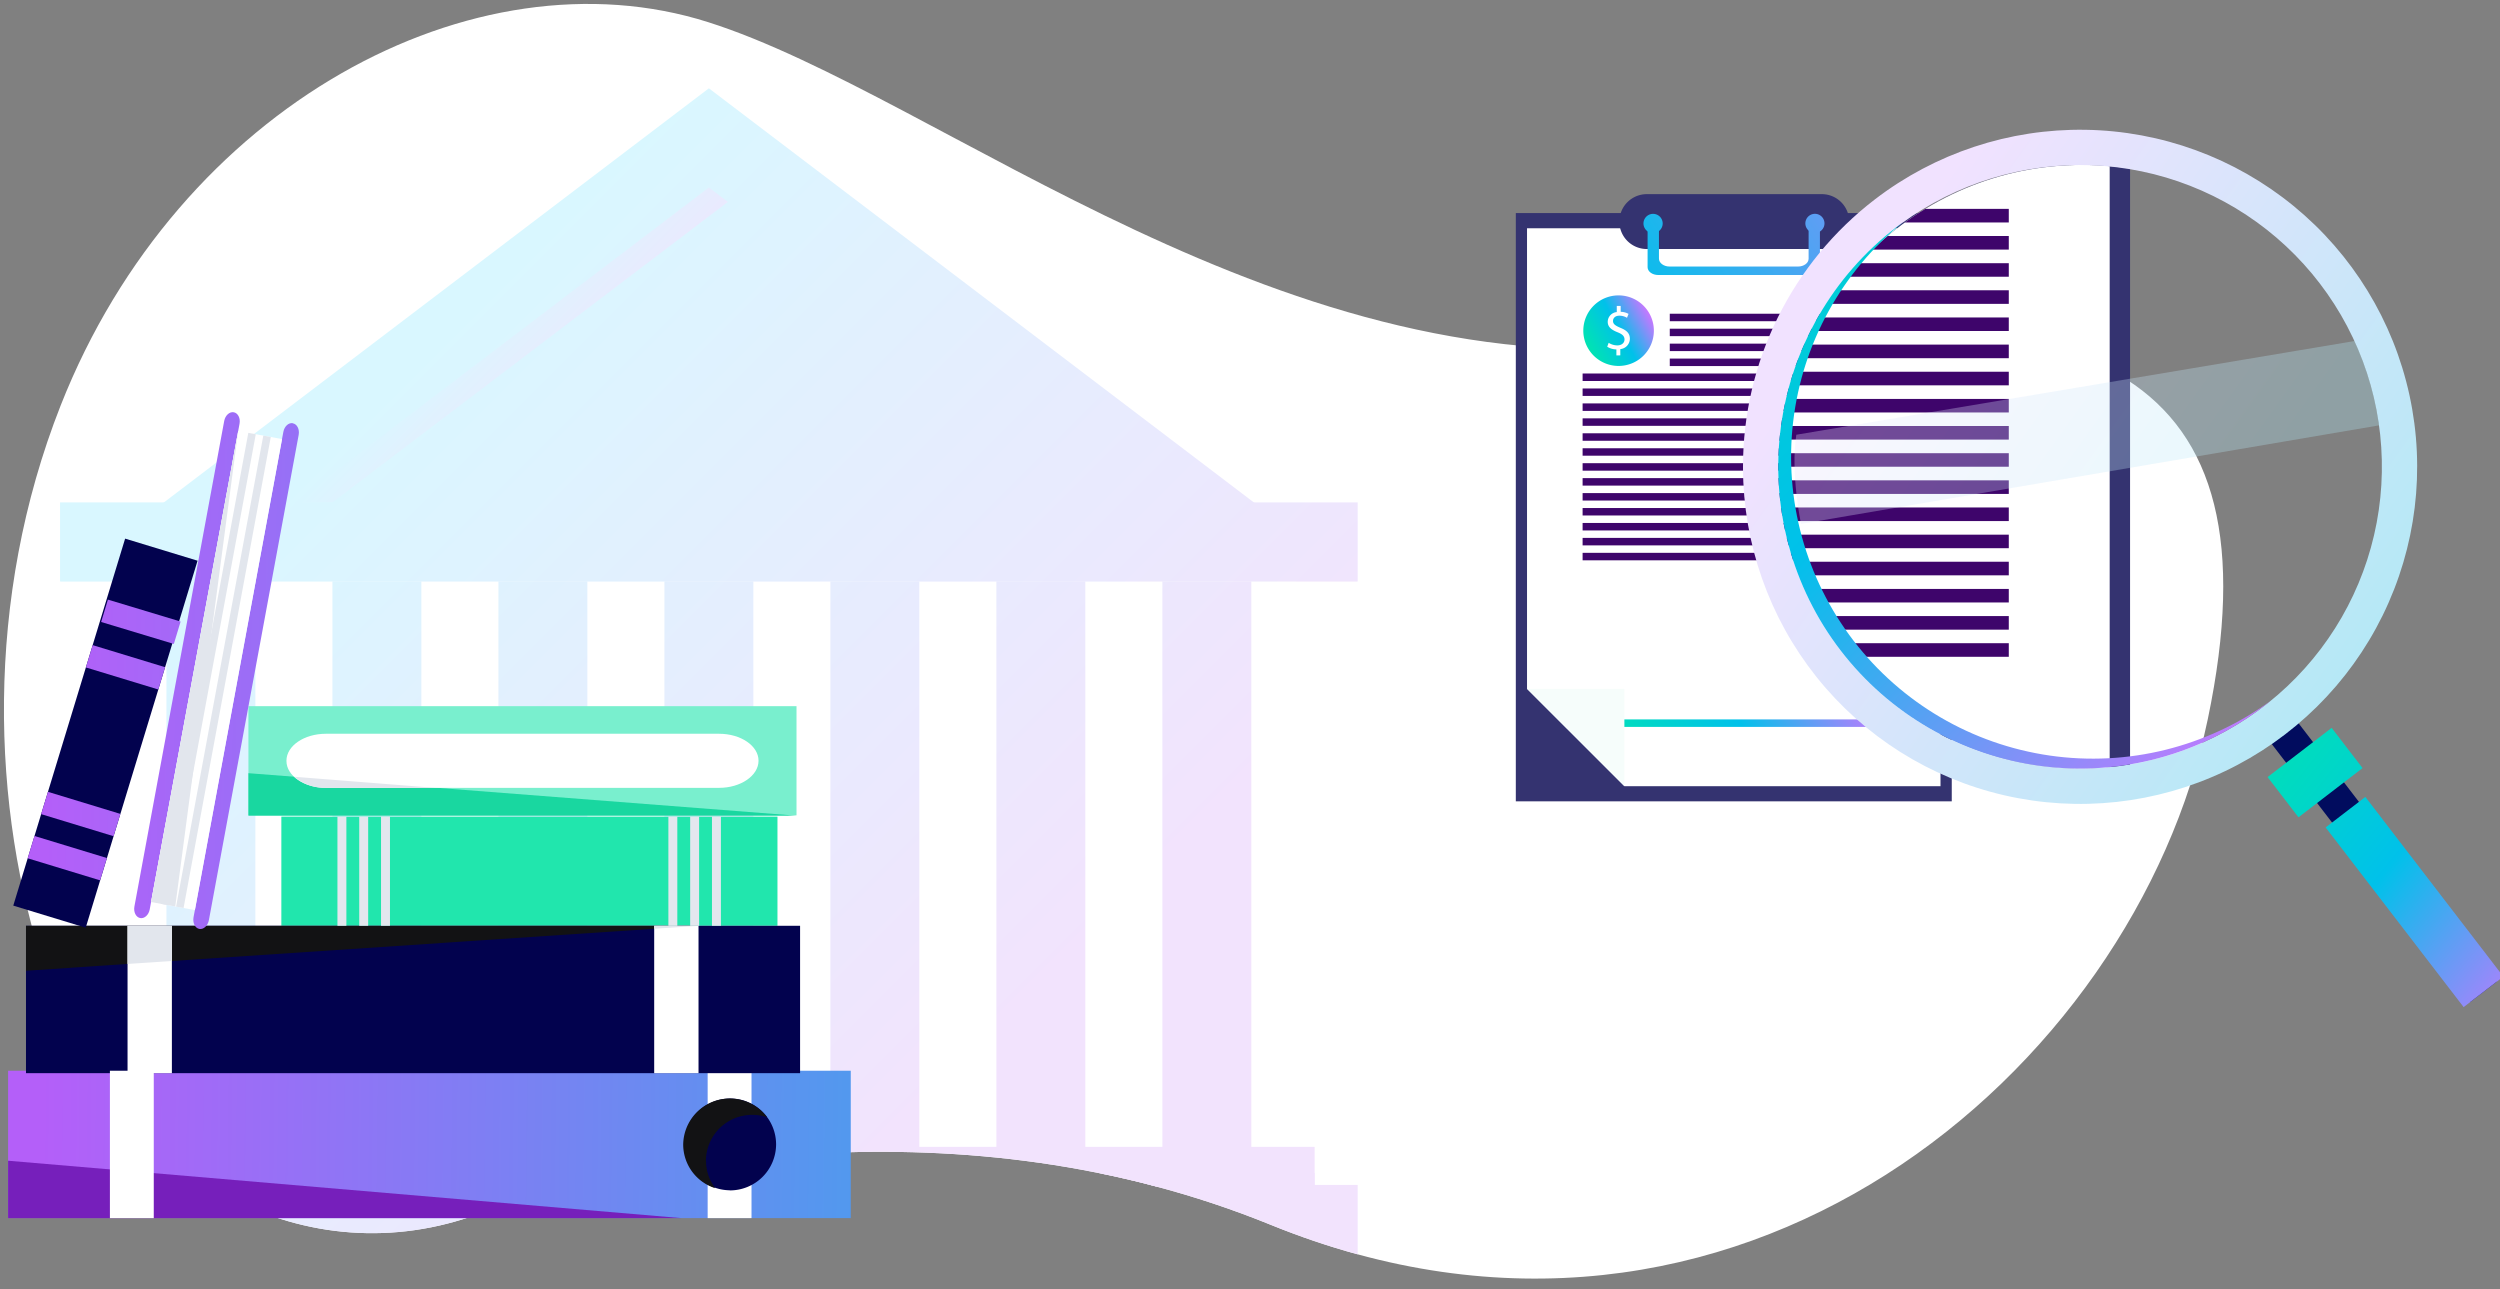 <?xml version="1.0" encoding="UTF-8"?> <svg xmlns="http://www.w3.org/2000/svg" xmlns:xlink="http://www.w3.org/1999/xlink" viewBox="0 0 637.81 328.95"><rect x="0" y="0" width="637.81" height="328.95" fill="#808080" stroke="none"/><defs><style>.cls-1{fill:none;}.cls-2{isolation:isolate;}.cls-3{fill:#fff;}.cls-4{fill:#343370;}.cls-5{fill:url(#linear-gradient);}.cls-6{fill:url(#linear-gradient-2);}.cls-7{fill:url(#linear-gradient-3);}.cls-8{fill:#3e056b;}.cls-9{fill:url(#linear-gradient-4);}.cls-10{fill:url(#linear-gradient-5);}.cls-11{fill:#f6fdfb;}.cls-12{clip-path:url(#clip-path);}.cls-13{fill:url(#linear-gradient-6);}.cls-14{fill:url(#linear-gradient-7);}.cls-15{fill:url(#linear-gradient-8);}.cls-16{fill:url(#linear-gradient-9);}.cls-17{fill:url(#linear-gradient-10);}.cls-18{fill:url(#linear-gradient-11);}.cls-19{fill:#010c5e;}.cls-20{clip-path:url(#clip-path-2);}.cls-21{fill:url(#linear-gradient-12);}.cls-22{clip-path:url(#clip-path-3);}.cls-23{fill:url(#linear-gradient-13);}.cls-24{clip-path:url(#clip-path-4);}.cls-25{fill:url(#linear-gradient-14);}.cls-26{clip-path:url(#clip-path-5);}.cls-27{fill:url(#linear-gradient-15);}.cls-28{mix-blend-mode:screen;opacity:0.31;}.cls-29{clip-path:url(#clip-path-6);}.cls-30{clip-path:url(#clip-path-7);}.cls-31{fill:url(#linear-gradient-16);}.cls-32{clip-path:url(#clip-path-8);}.cls-33{fill:url(#linear-gradient-17);}.cls-34,.cls-40{mix-blend-mode:multiply;}.cls-35{fill:url(#linear-gradient-18);}.cls-36{fill:url(#linear-gradient-19);}.cls-37{fill:url(#linear-gradient-20);}.cls-38{fill:url(#linear-gradient-21);}.cls-39{fill:url(#linear-gradient-22);}.cls-40{fill:url(#linear-gradient-23);}.cls-41{fill:url(#linear-gradient-24);}.cls-42{fill:url(#linear-gradient-25);}.cls-43{fill:url(#linear-gradient-26);}.cls-44{fill:url(#linear-gradient-27);}.cls-45{fill:url(#linear-gradient-28);}.cls-46{fill:url(#linear-gradient-29);}.cls-47{fill:url(#linear-gradient-30);}.cls-48{fill:url(#New_Gradient_Swatch_2);}.cls-49{fill:#21e6ad;}.cls-50{fill:#79efce;}.cls-51{fill:#02024e;}.cls-52{fill:#121214;}.cls-53{fill:#e2e6ed;}.cls-54{fill:#e3e7ee;}.cls-55{fill:#761fbb;}.cls-56{fill:#19d7a0;}.cls-57{fill:url(#New_Gradient_Swatch_2-2);}.cls-58{fill:url(#New_Gradient_Swatch_2-3);}.cls-59{fill:url(#New_Gradient_Swatch_2-4);}.cls-60{fill:url(#New_Gradient_Swatch_2-5);}.cls-61{fill:url(#New_Gradient_Swatch_2-6);}.cls-62{fill:url(#New_Gradient_Swatch_2-7);}</style><linearGradient id="linear-gradient" x1="511.03" y1="18.1" x2="316.02" y2="145.29" gradientUnits="userSpaceOnUse"><stop offset="0" stop-color="#c777ff"></stop><stop offset="0.48" stop-color="#00c1ea"></stop><stop offset="1" stop-color="#00e4b1"></stop></linearGradient><linearGradient id="linear-gradient-2" x1="502.18" y1="4.53" x2="307.17" y2="131.71" xlink:href="#linear-gradient"></linearGradient><linearGradient id="linear-gradient-3" x1="514.5" y1="23.42" x2="319.48" y2="150.6" xlink:href="#linear-gradient"></linearGradient><linearGradient id="linear-gradient-4" x1="472.36" y1="167.99" x2="412.31" y2="201" xlink:href="#linear-gradient"></linearGradient><linearGradient id="linear-gradient-5" x1="420.82" y1="80.02" x2="405.01" y2="88.71" xlink:href="#linear-gradient"></linearGradient><clipPath id="clip-path"><circle class="cls-1" cx="531.22" cy="119.12" r="77.04"></circle></clipPath><linearGradient id="linear-gradient-6" x1="484.92" y1="-12.66" x2="400.39" y2="33.81" xlink:href="#linear-gradient"></linearGradient><linearGradient id="linear-gradient-7" x1="567.22" y1="-59.23" x2="212.96" y2="171.8" xlink:href="#linear-gradient"></linearGradient><linearGradient id="linear-gradient-8" x1="551.14" y1="-83.89" x2="196.88" y2="147.15" xlink:href="#linear-gradient"></linearGradient><linearGradient id="linear-gradient-9" x1="573.52" y1="-49.57" x2="219.26" y2="181.46" xlink:href="#linear-gradient"></linearGradient><linearGradient id="linear-gradient-10" x1="496.96" y1="213.05" x2="387.88" y2="273.02" xlink:href="#linear-gradient"></linearGradient><linearGradient id="linear-gradient-11" x1="403.87" y1="59.57" x2="382.63" y2="71.25" xlink:href="#linear-gradient"></linearGradient><clipPath id="clip-path-2"><rect class="cls-1" x="609.61" y="201.24" width="12.78" height="57.8" transform="translate(-12.71 422.87) rotate(-37.53)"></rect></clipPath><linearGradient id="linear-gradient-12" x1="-3331.94" y1="-618.62" x2="-3331.13" y2="-618.62" gradientTransform="matrix(0, -132.42, -132.42, 0, -81300.72, -440946.46)" xlink:href="#linear-gradient"></linearGradient><clipPath id="clip-path-3"><rect class="cls-1" x="580.33" y="190.64" width="20.61" height="12.94" transform="translate(2.16 400.59) rotate(-37.53)"></rect></clipPath><linearGradient id="linear-gradient-13" x1="-3328.95" y1="-617.17" x2="-3328.15" y2="-617.17" gradientTransform="matrix(0, -149.62, -149.62, 0, -91746.88, -497781.62)" xlink:href="#linear-gradient"></linearGradient><clipPath id="clip-path-4"><path class="cls-1" d="M469.61,166a77,77,0,1,1,61.13,30.1A77,77,0,0,1,469.61,166m8.68-115.1a85.87,85.87,0,0,0-33.61,68.08v.36a86,86,0,1,0,33.61-68.44"></path></clipPath><linearGradient id="linear-gradient-14" x1="-3289.3" y1="-599.38" x2="-3288.49" y2="-599.38" gradientTransform="matrix(0, 213.14, 213.14, 0, 128290.56, 701124.63)" gradientUnits="userSpaceOnUse"><stop offset="0" stop-color="#f1e2ff"></stop><stop offset="1" stop-color="#b0e9f5"></stop></linearGradient><clipPath id="clip-path-5"><path class="cls-1" d="M483.77,58a77,77,0,0,0,93.82,122.14c.57-.45,1.14-.89,1.7-1.35A77,77,0,0,1,485.51,56.7c-.59.42-1.16.85-1.74,1.29"></path></clipPath><linearGradient id="linear-gradient-15" x1="-3316.75" y1="-612.63" x2="-3315.95" y2="-612.63" gradientTransform="matrix(0, -306.4, -306.4, 0, -187197.07, -1016033.51)" xlink:href="#linear-gradient"></linearGradient><clipPath id="clip-path-6"><rect class="cls-1" x="457.82" y="87.02" width="149.14" height="46.65"></rect></clipPath><clipPath id="clip-path-7"><path class="cls-1" d="M607,108.51,459.48,133.66s-2.74-13.14-1.19-22.75L600.72,87a77.35,77.35,0,0,1,5.91,19.34c.12.72.23,1.43.32,2.15"></path></clipPath><linearGradient id="linear-gradient-16" x1="-3281.98" y1="-596.43" x2="-3281.17" y2="-596.43" gradientTransform="matrix(0, 148.21, 148.21, 0, 88925.67, 486458.51)" xlink:href="#linear-gradient-14"></linearGradient><clipPath id="clip-path-8"><path class="cls-1" d="M118.25,311C74.31,324.84,28.16,297.91,11.6,248-2.31,206.14-4,152.87,15.49,103.41,45.65,26.94,121-13.27,180.63,5.64S328.4,101,430.8,87.5,582,93.73,563.27,183.43,442.74,360.73,324.2,312.48C245.3,280.34,163.85,296.55,118.25,311Z"></path></clipPath><linearGradient id="linear-gradient-17" x1="276.05" y1="243.51" x2="114.05" y2="81.51" gradientUnits="userSpaceOnUse"><stop offset="0" stop-color="#f2e3fd"></stop><stop offset="1" stop-color="#d9f7ff"></stop></linearGradient><linearGradient id="linear-gradient-18" x1="286.12" y1="233.43" x2="124.12" y2="71.43" xlink:href="#linear-gradient-17"></linearGradient><linearGradient id="linear-gradient-19" x1="147.29" y1="106.71" x2="121.32" y2="80.74" xlink:href="#linear-gradient-17"></linearGradient><linearGradient id="linear-gradient-20" x1="281.08" y1="238.47" x2="119.08" y2="76.47" xlink:href="#linear-gradient-17"></linearGradient><linearGradient id="linear-gradient-21" x1="194.01" y1="325.54" x2="32.01" y2="163.54" xlink:href="#linear-gradient-17"></linearGradient><linearGradient id="linear-gradient-22" x1="201.39" y1="318.16" x2="39.39" y2="156.16" xlink:href="#linear-gradient-17"></linearGradient><linearGradient id="linear-gradient-23" x1="200.96" y1="321.09" x2="42.37" y2="162.5" xlink:href="#linear-gradient-17"></linearGradient><linearGradient id="linear-gradient-24" x1="176.25" y1="343.3" x2="14.25" y2="181.3" xlink:href="#linear-gradient-17"></linearGradient><linearGradient id="linear-gradient-25" x1="197.42" y1="322.13" x2="35.42" y2="160.13" xlink:href="#linear-gradient-17"></linearGradient><linearGradient id="linear-gradient-26" x1="218.6" y1="300.96" x2="56.6" y2="138.95" xlink:href="#linear-gradient-17"></linearGradient><linearGradient id="linear-gradient-27" x1="239.77" y1="279.78" x2="77.77" y2="117.78" xlink:href="#linear-gradient-17"></linearGradient><linearGradient id="linear-gradient-28" x1="260.95" y1="258.61" x2="98.95" y2="96.61" xlink:href="#linear-gradient-17"></linearGradient><linearGradient id="linear-gradient-29" x1="282.12" y1="237.43" x2="120.12" y2="75.43" xlink:href="#linear-gradient-17"></linearGradient><linearGradient id="linear-gradient-30" x1="303.3" y1="216.26" x2="141.3" y2="54.26" xlink:href="#linear-gradient-17"></linearGradient><linearGradient id="New_Gradient_Swatch_2" x1="10.56" y1="290.83" x2="684.35" y2="298.58" gradientUnits="userSpaceOnUse"><stop offset="0" stop-color="#b45ff9"></stop><stop offset="0.48" stop-color="#1bb9e8"></stop><stop offset="1" stop-color="#21e6ae"></stop></linearGradient><linearGradient id="New_Gradient_Swatch_2-2" x1="11.92" y1="171.89" x2="685.71" y2="179.64" xlink:href="#New_Gradient_Swatch_2"></linearGradient><linearGradient id="New_Gradient_Swatch_2-3" x1="11.95" y1="169.27" x2="685.74" y2="177.02" xlink:href="#New_Gradient_Swatch_2"></linearGradient><linearGradient id="New_Gradient_Swatch_2-4" x1="11.38" y1="218.86" x2="685.17" y2="226.61" gradientTransform="translate(221.59 138.68) rotate(73.05)" xlink:href="#New_Gradient_Swatch_2"></linearGradient><linearGradient id="New_Gradient_Swatch_2-5" x1="11.51" y1="207.57" x2="685.3" y2="215.31" gradientTransform="translate(213.25 127.42) rotate(73.05)" xlink:href="#New_Gradient_Swatch_2"></linearGradient><linearGradient id="New_Gradient_Swatch_2-6" x1="11.95" y1="170.02" x2="685.74" y2="177.76" gradientTransform="translate(185.54 90) rotate(73.05)" xlink:href="#New_Gradient_Swatch_2"></linearGradient><linearGradient id="New_Gradient_Swatch_2-7" x1="12.07" y1="158.72" x2="685.87" y2="166.47" gradientTransform="translate(177.2 78.74) rotate(73.05)" xlink:href="#New_Gradient_Swatch_2"></linearGradient></defs><g class="cls-2"><g id="Layer_9" data-name="Layer 9"><g id="Artwork_140" data-name="Artwork 140"><path class="cls-3" d="M118.25,311C74.31,324.84,28.16,297.91,11.6,248-2.31,206.14-4,152.87,15.49,103.41,45.65,26.94,121-13.27,180.63,5.64S328.4,101,430.8,87.5,582,93.73,563.27,183.43,442.74,360.73,324.2,312.48C245.3,280.34,163.85,296.55,118.25,311Z"></path></g><polygon class="cls-4" points="497.94 204.44 386.72 204.44 386.72 54.36 497.94 54.36 497.94 204.44 497.94 204.44"></polygon><polygon class="cls-3" points="495.07 200.57 414.42 200.57 389.58 175.74 389.58 58.23 495.07 58.23 495.07 200.57 495.07 200.57"></polygon><path class="cls-4" d="M471.77,56.53a7,7,0,0,1-7,7H420.14a7,7,0,0,1-7-7h0a7,7,0,0,1,7-7h44.64a7,7,0,0,1,7,7Z"></path><path class="cls-5" d="M462.87,56c-.8,0-1.45.91-1.45,2V66c0,1.12-1.22,2-2.7,2H425.94c-1.49,0-2.7-.92-2.7-2V58c0-1.12-.66-2-1.45-2s-1.45.91-1.45,2V68.16c0,1.12,1.22,2,2.71,2h38.56c1.48,0,2.7-.91,2.7-2V58c0-1.12-.65-2-1.44-2Z"></path><path class="cls-6" d="M424.19,57a2.45,2.45,0,1,1-2.45-2.44A2.45,2.45,0,0,1,424.19,57Z"></path><path class="cls-7" d="M465.47,57A2.44,2.44,0,1,1,463,54.55,2.44,2.44,0,0,1,465.47,57Z"></path><polygon class="cls-8" points="480.91 81.95 426 81.95 426 80.04 480.91 80.04 480.91 81.95 480.91 81.95"></polygon><polygon class="cls-8" points="480.91 85.76 426 85.76 426 83.86 480.91 83.86 480.91 85.76 480.91 85.76"></polygon><polygon class="cls-8" points="480.91 89.57 426 89.57 426 87.67 480.91 87.67 480.91 89.57 480.91 89.57"></polygon><polygon class="cls-8" points="480.91 93.39 426 93.39 426 91.48 480.91 91.48 480.91 93.39 480.91 93.39"></polygon><polygon class="cls-8" points="480.91 97.2 403.76 97.2 403.76 95.29 480.91 95.29 480.91 97.2 480.91 97.2"></polygon><polygon class="cls-8" points="480.91 101.01 403.76 101.01 403.76 99.11 480.91 99.11 480.91 101.01 480.91 101.01"></polygon><polygon class="cls-8" points="480.91 104.83 403.76 104.83 403.76 102.92 480.91 102.92 480.91 104.83 480.91 104.83"></polygon><polygon class="cls-8" points="480.91 108.64 403.76 108.64 403.76 106.73 480.91 106.73 480.91 108.64 480.91 108.64"></polygon><polygon class="cls-8" points="480.91 112.45 403.76 112.45 403.76 110.54 480.91 110.54 480.91 112.45 480.91 112.45"></polygon><polygon class="cls-8" points="480.91 116.26 403.76 116.26 403.76 114.36 480.91 114.36 480.91 116.26 480.91 116.26"></polygon><polygon class="cls-8" points="480.91 120.08 403.76 120.08 403.76 118.17 480.91 118.17 480.91 120.08 480.91 120.08"></polygon><polygon class="cls-8" points="480.91 123.89 403.76 123.89 403.76 121.98 480.91 121.98 480.91 123.89 480.91 123.89"></polygon><polygon class="cls-8" points="480.91 127.7 403.76 127.7 403.76 125.8 480.91 125.8 480.91 127.7 480.91 127.7"></polygon><polygon class="cls-8" points="480.91 131.51 403.76 131.51 403.76 129.61 480.91 129.61 480.91 131.51 480.91 131.51"></polygon><polygon class="cls-8" points="480.91 135.33 403.76 135.33 403.76 133.42 480.91 133.42 480.91 135.33 480.91 135.33"></polygon><polygon class="cls-8" points="480.91 139.14 403.76 139.14 403.76 137.23 480.91 137.23 480.91 139.14 480.91 139.14"></polygon><polygon class="cls-9" points="480.91 185.45 403.76 185.45 403.76 183.54 480.91 183.54 480.91 185.45 480.91 185.45"></polygon><polygon class="cls-8" points="480.91 142.95 403.76 142.95 403.76 141.04 480.91 141.04 480.91 142.95 480.91 142.95"></polygon><path class="cls-10" d="M421.94,84.36a9,9,0,1,1-9-9,9,9,0,0,1,9,9Z"></path><path class="cls-3" d="M412.38,90.68V89.14a4.43,4.43,0,0,1-2.34-.68l.37-1a4.18,4.18,0,0,0,2.2.66c1.1,0,1.84-.63,1.84-1.51s-.6-1.37-1.74-1.83c-1.57-.62-2.54-1.34-2.54-2.68a2.52,2.52,0,0,1,2.31-2.48V78.05h1v1.5a4.26,4.26,0,0,1,2,.53l-.39,1a3.71,3.71,0,0,0-1.94-.54c-1.18,0-1.63.71-1.63,1.34,0,.79.57,1.19,1.91,1.76,1.59.64,2.39,1.43,2.39,2.8a2.67,2.67,0,0,1-2.44,2.62v1.6Z"></path><polygon class="cls-11" points="414.42 175.74 389.58 175.74 414.42 200.57 414.42 175.74 414.42 175.74"></polygon><g class="cls-12"><polygon class="cls-4" points="543.43 279.25 341.4 279.25 341.4 6.63 543.43 6.63 543.43 279.25 543.43 279.25"></polygon><polygon class="cls-3" points="538.23 272.23 391.71 272.23 346.6 227.12 346.6 13.66 538.23 13.66 538.23 272.23 538.23 272.23"></polygon><path class="cls-13" d="M495.89,10.58A12.68,12.68,0,0,1,483.2,23.27H402.1a12.69,12.69,0,0,1-12.69-12.69h0A12.7,12.7,0,0,1,402.1-2.12h81.1a12.68,12.68,0,0,1,12.69,12.7Z"></path><path class="cls-14" d="M479.72,9.61c-1.44,0-2.63,1.66-2.63,3.69V27.71c0,2-2.21,3.69-4.91,3.69H412.64c-2.7,0-4.91-1.66-4.91-3.69V13.3c0-2-1.18-3.69-2.62-3.69s-2.63,1.66-2.63,3.69V31.7c0,2,2.21,3.69,4.91,3.69h70.05c2.7,0,4.91-1.66,4.91-3.69V13.3c0-2-1.18-3.69-2.63-3.69Z"></path><path class="cls-15" d="M409.47,11.41A4.44,4.44,0,1,1,405,7a4.44,4.44,0,0,1,4.45,4.44Z"></path><path class="cls-16" d="M484.45,11.41A4.44,4.44,0,1,1,480,7a4.43,4.43,0,0,1,4.43,4.44Z"></path><polygon class="cls-8" points="512.49 56.75 412.75 56.75 412.75 53.29 512.49 53.29 512.49 56.75 512.49 56.75"></polygon><polygon class="cls-8" points="512.49 63.68 412.75 63.68 412.75 60.21 512.49 60.21 512.49 63.68 512.49 63.68"></polygon><polygon class="cls-8" points="512.49 70.6 412.75 70.6 412.75 67.14 512.49 67.14 512.49 70.6 512.49 70.6"></polygon><polygon class="cls-8" points="512.49 77.53 412.75 77.53 412.75 74.06 512.49 74.06 512.49 77.53 512.49 77.53"></polygon><polygon class="cls-8" points="512.49 84.45 372.35 84.45 372.35 80.99 512.49 80.99 512.49 84.45 512.49 84.45"></polygon><polygon class="cls-8" points="512.49 91.38 372.35 91.38 372.35 87.91 512.49 87.91 512.49 91.38 512.49 91.38"></polygon><polygon class="cls-8" points="512.49 98.31 372.35 98.31 372.35 94.84 512.49 94.84 512.49 98.31 512.49 98.31"></polygon><polygon class="cls-8" points="512.49 105.23 372.35 105.23 372.35 101.77 512.49 101.77 512.49 105.23 512.49 105.23"></polygon><polygon class="cls-8" points="512.49 112.16 372.35 112.16 372.35 108.69 512.49 108.69 512.49 112.16 512.49 112.16"></polygon><polygon class="cls-8" points="512.49 119.08 372.35 119.08 372.35 115.62 512.49 115.62 512.49 119.08 512.49 119.08"></polygon><polygon class="cls-8" points="512.49 126.01 372.35 126.01 372.35 122.54 512.49 122.54 512.49 126.01 512.49 126.01"></polygon><polygon class="cls-8" points="512.49 132.93 372.35 132.93 372.35 129.47 512.49 129.47 512.49 132.93 512.49 132.93"></polygon><polygon class="cls-8" points="512.49 139.86 372.35 139.86 372.35 136.4 512.49 136.4 512.49 139.86 512.49 139.86"></polygon><polygon class="cls-8" points="512.49 146.78 372.35 146.78 372.35 143.32 512.49 143.32 512.49 146.78 512.49 146.78"></polygon><polygon class="cls-8" points="512.49 153.71 372.35 153.71 372.35 150.25 512.49 150.25 512.49 153.71 512.49 153.71"></polygon><polygon class="cls-8" points="512.49 160.64 372.35 160.64 372.35 157.17 512.49 157.17 512.49 160.64 512.49 160.64"></polygon><polygon class="cls-17" points="512.49 244.77 372.35 244.77 372.35 241.3 512.49 241.3 512.49 244.77 512.49 244.77"></polygon><polygon class="cls-8" points="512.49 167.56 372.35 167.56 372.35 164.1 512.49 164.1 512.49 167.56 512.49 167.56"></polygon><path class="cls-18" d="M405.37,65.41a12.12,12.12,0,1,1-12.12-12.12,12.12,12.12,0,0,1,12.12,12.12Z"></path><path class="cls-3" d="M392.54,73.89V71.82a6,6,0,0,1-3.15-.91l.5-1.39a5.52,5.52,0,0,0,3,.89c1.47,0,2.46-.85,2.46-2s-.81-1.84-2.34-2.46c-2.11-.82-3.41-1.8-3.41-3.6a3.4,3.4,0,0,1,3.1-3.33V56.93H394v2a5.66,5.66,0,0,1,2.69.73L396.14,61a5,5,0,0,0-2.61-.72c-1.59,0-2.19,1-2.19,1.8,0,1,.76,1.59,2.56,2.35,2.13.87,3.21,1.93,3.21,3.77a3.58,3.58,0,0,1-3.27,3.52v2.15Z"></path><polygon class="cls-11" points="391.71 227.12 346.6 227.12 391.71 272.23 391.71 227.12 391.71 227.12"></polygon></g><rect class="cls-19" x="602.37" y="173.86" width="8.65" height="88.34" transform="translate(-7.26 414.69) rotate(-37.53)"></rect><g class="cls-20"><rect class="cls-21" x="580.9" y="195.66" width="70.21" height="68.97" transform="translate(49.89 564.71) rotate(-51.07)"></rect></g><g class="cls-22"><rect class="cls-23" x="574.15" y="180.52" width="32.97" height="33.18" transform="translate(66.15 532.7) rotate(-51.07)"></rect></g><g class="cls-24"><rect class="cls-25" x="407.36" y="-4.26" width="256.79" height="256.79" transform="translate(123.53 488.16) rotate(-54.49)"></rect></g><g class="cls-26"><rect class="cls-27" x="410.73" y="30.68" width="201.54" height="201.38" transform="translate(59.18 403.93) rotate(-45.48)"></rect></g><g class="cls-28"><g class="cls-29"><g class="cls-30"><rect class="cls-31" x="469.24" y="35.65" width="125.22" height="149.37" transform="translate(133.12 479.2) rotate(-54.49)"></rect></g></g></g><g class="cls-32"><polygon class="cls-33" points="180.85 22.53 15.32 148.31 346.38 148.31 180.85 22.53"></polygon><g class="cls-34"><polygon class="cls-35" points="75.14 128.17 180.85 47.83 286.57 128.17 75.14 128.17"></polygon></g><g class="cls-34"><polygon class="cls-36" points="180.85 47.83 75.14 128.17 84.81 128.17 185.69 51.51 180.85 47.83"></polygon></g><rect class="cls-37" x="15.32" y="128.17" width="331.06" height="20.15"></rect><rect class="cls-38" x="15.32" y="302.3" width="331.06" height="20.15"></rect><rect class="cls-39" x="26.3" y="292.59" width="309.1" height="10.07"></rect><rect class="cls-40" x="26.3" y="299.31" width="309.1" height="3.35"></rect><rect class="cls-41" x="42.46" y="148.31" width="22.69" height="145.09"></rect><rect class="cls-42" x="84.81" y="148.31" width="22.69" height="145.09"></rect><rect class="cls-43" x="127.16" y="148.31" width="22.69" height="145.09"></rect><rect class="cls-44" x="169.51" y="148.31" width="22.69" height="145.09"></rect><rect class="cls-45" x="211.85" y="148.31" width="22.69" height="145.09"></rect><rect class="cls-46" x="254.2" y="148.31" width="22.69" height="145.09"></rect><rect class="cls-47" x="296.55" y="148.31" width="22.69" height="145.09"></rect></g><rect class="cls-48" x="2.07" y="273.17" width="214.98" height="37.6"></rect><rect class="cls-3" x="180.54" y="273.17" width="11.19" height="37.6"></rect><rect class="cls-49" x="71.78" y="208.34" width="126.57" height="27.85"></rect><rect class="cls-50" x="63.38" y="180.16" width="139.83" height="27.85"></rect><rect class="cls-51" x="6.63" y="236.19" width="197.49" height="37.6"></rect><polygon class="cls-52" points="6.63 247.66 6.63 236.19 178.21 236.19 6.63 247.66"></polygon><rect class="cls-3" x="166.9" y="236.19" width="11.31" height="37.6"></rect><polygon class="cls-53" points="178.21 236.19 166.9 236.19 166.9 236.94 178.21 236.19"></polygon><rect class="cls-3" x="32.54" y="236.19" width="11.31" height="37.6"></rect><polygon class="cls-53" points="43.85 245.17 43.85 236.19 32.54 236.19 32.54 245.93 43.85 245.17"></polygon><rect class="cls-54" x="181.64" y="208.34" width="2.28" height="27.85"></rect><rect class="cls-54" x="176.08" y="208.34" width="2.28" height="27.85"></rect><rect class="cls-54" x="170.52" y="208.34" width="2.28" height="27.85"></rect><rect class="cls-54" x="86.09" y="208.34" width="2.28" height="27.85"></rect><rect class="cls-54" x="91.65" y="208.34" width="2.28" height="27.85"></rect><rect class="cls-54" x="97.21" y="208.34" width="2.28" height="27.85"></rect><polygon class="cls-55" points="2.07 310.77 2.07 296.13 173.82 310.77 2.07 310.77"></polygon><polygon class="cls-56" points="63.38 208.1 63.38 197.26 203.16 208.1 63.38 208.1"></polygon><path class="cls-51" d="M186.14,303.67A11.71,11.71,0,1,1,198,292a11.78,11.78,0,0,1-11.86,11.7"></path><path class="cls-52" d="M180.1,296.13A11.78,11.78,0,0,1,192,284.43a11.94,11.94,0,0,1,3.7.59,11.89,11.89,0,0,0-21.4,7,11.7,11.7,0,0,0,8.16,11.11,11.51,11.51,0,0,1-2.33-6.95"></path><rect class="cls-3" x="28.04" y="273.17" width="11.19" height="37.6"></rect><path class="cls-3" d="M73.08,194.08h0c0-3.8,4.51-6.88,10.08-6.88H183.45c5.56,0,10.07,3.08,10.07,6.88S189,201,183.45,201H83.16c-5.57,0-10.08-3.07-10.08-6.87"></path><path class="cls-53" d="M75.07,198.17A12.06,12.06,0,0,0,83.16,201H111Z"></path><path class="cls-57" d="M74.72,108h0c1.08.2,1.74,1.52,1.48,2.94L53.29,234.76c-.27,1.43-1.36,2.43-2.44,2.23s-1.74-1.52-1.47-3L72.29,110.19c.26-1.43,1.35-2.42,2.43-2.22"></path><path class="cls-58" d="M59.64,105.18h0c1.08.2,1.74,1.52,1.47,2.94L38.2,232c-.26,1.43-1.35,2.42-2.43,2.22s-1.74-1.52-1.48-2.94L57.2,107.4c.27-1.43,1.36-2.42,2.44-2.22"></path><rect class="cls-3" x="-5.86" y="165.4" width="122.21" height="11.37" transform="translate(-123.03 194.28) rotate(-79.52)"></rect><polygon class="cls-53" points="60.77 109.96 44.71 231.27 38.54 230.13 60.77 109.96"></polygon><rect class="cls-51" x="-22.05" y="177.38" width="97.88" height="19.32" transform="translate(-159.86 158.24) rotate(-73.05)"></rect><rect class="cls-59" x="14.2" y="209.27" width="5.95" height="19.32" transform="translate(-197.26 171.54) rotate(-73.05)"></rect><rect class="cls-60" x="17.63" y="198.02" width="5.95" height="19.32" transform="translate(-184.06 166.84) rotate(-73.05)"></rect><rect class="cls-61" x="29.04" y="160.59" width="5.95" height="19.32" transform="translate(-140.17 151.24) rotate(-73.05)"></rect><rect class="cls-62" x="32.47" y="149.33" width="5.95" height="19.32" transform="matrix(0.29, -0.96, 0.96, 0.29, -126.97, 146.55)"></rect><rect class="cls-53" x="-7.93" y="169.73" width="122.21" height="1.94" transform="translate(-124.35 191.9) rotate(-79.51)"></rect><rect class="cls-53" x="-4.1" y="170.44" width="122.21" height="1.94" transform="translate(-121.92 196.24) rotate(-79.51)"></rect></g></g></svg> 